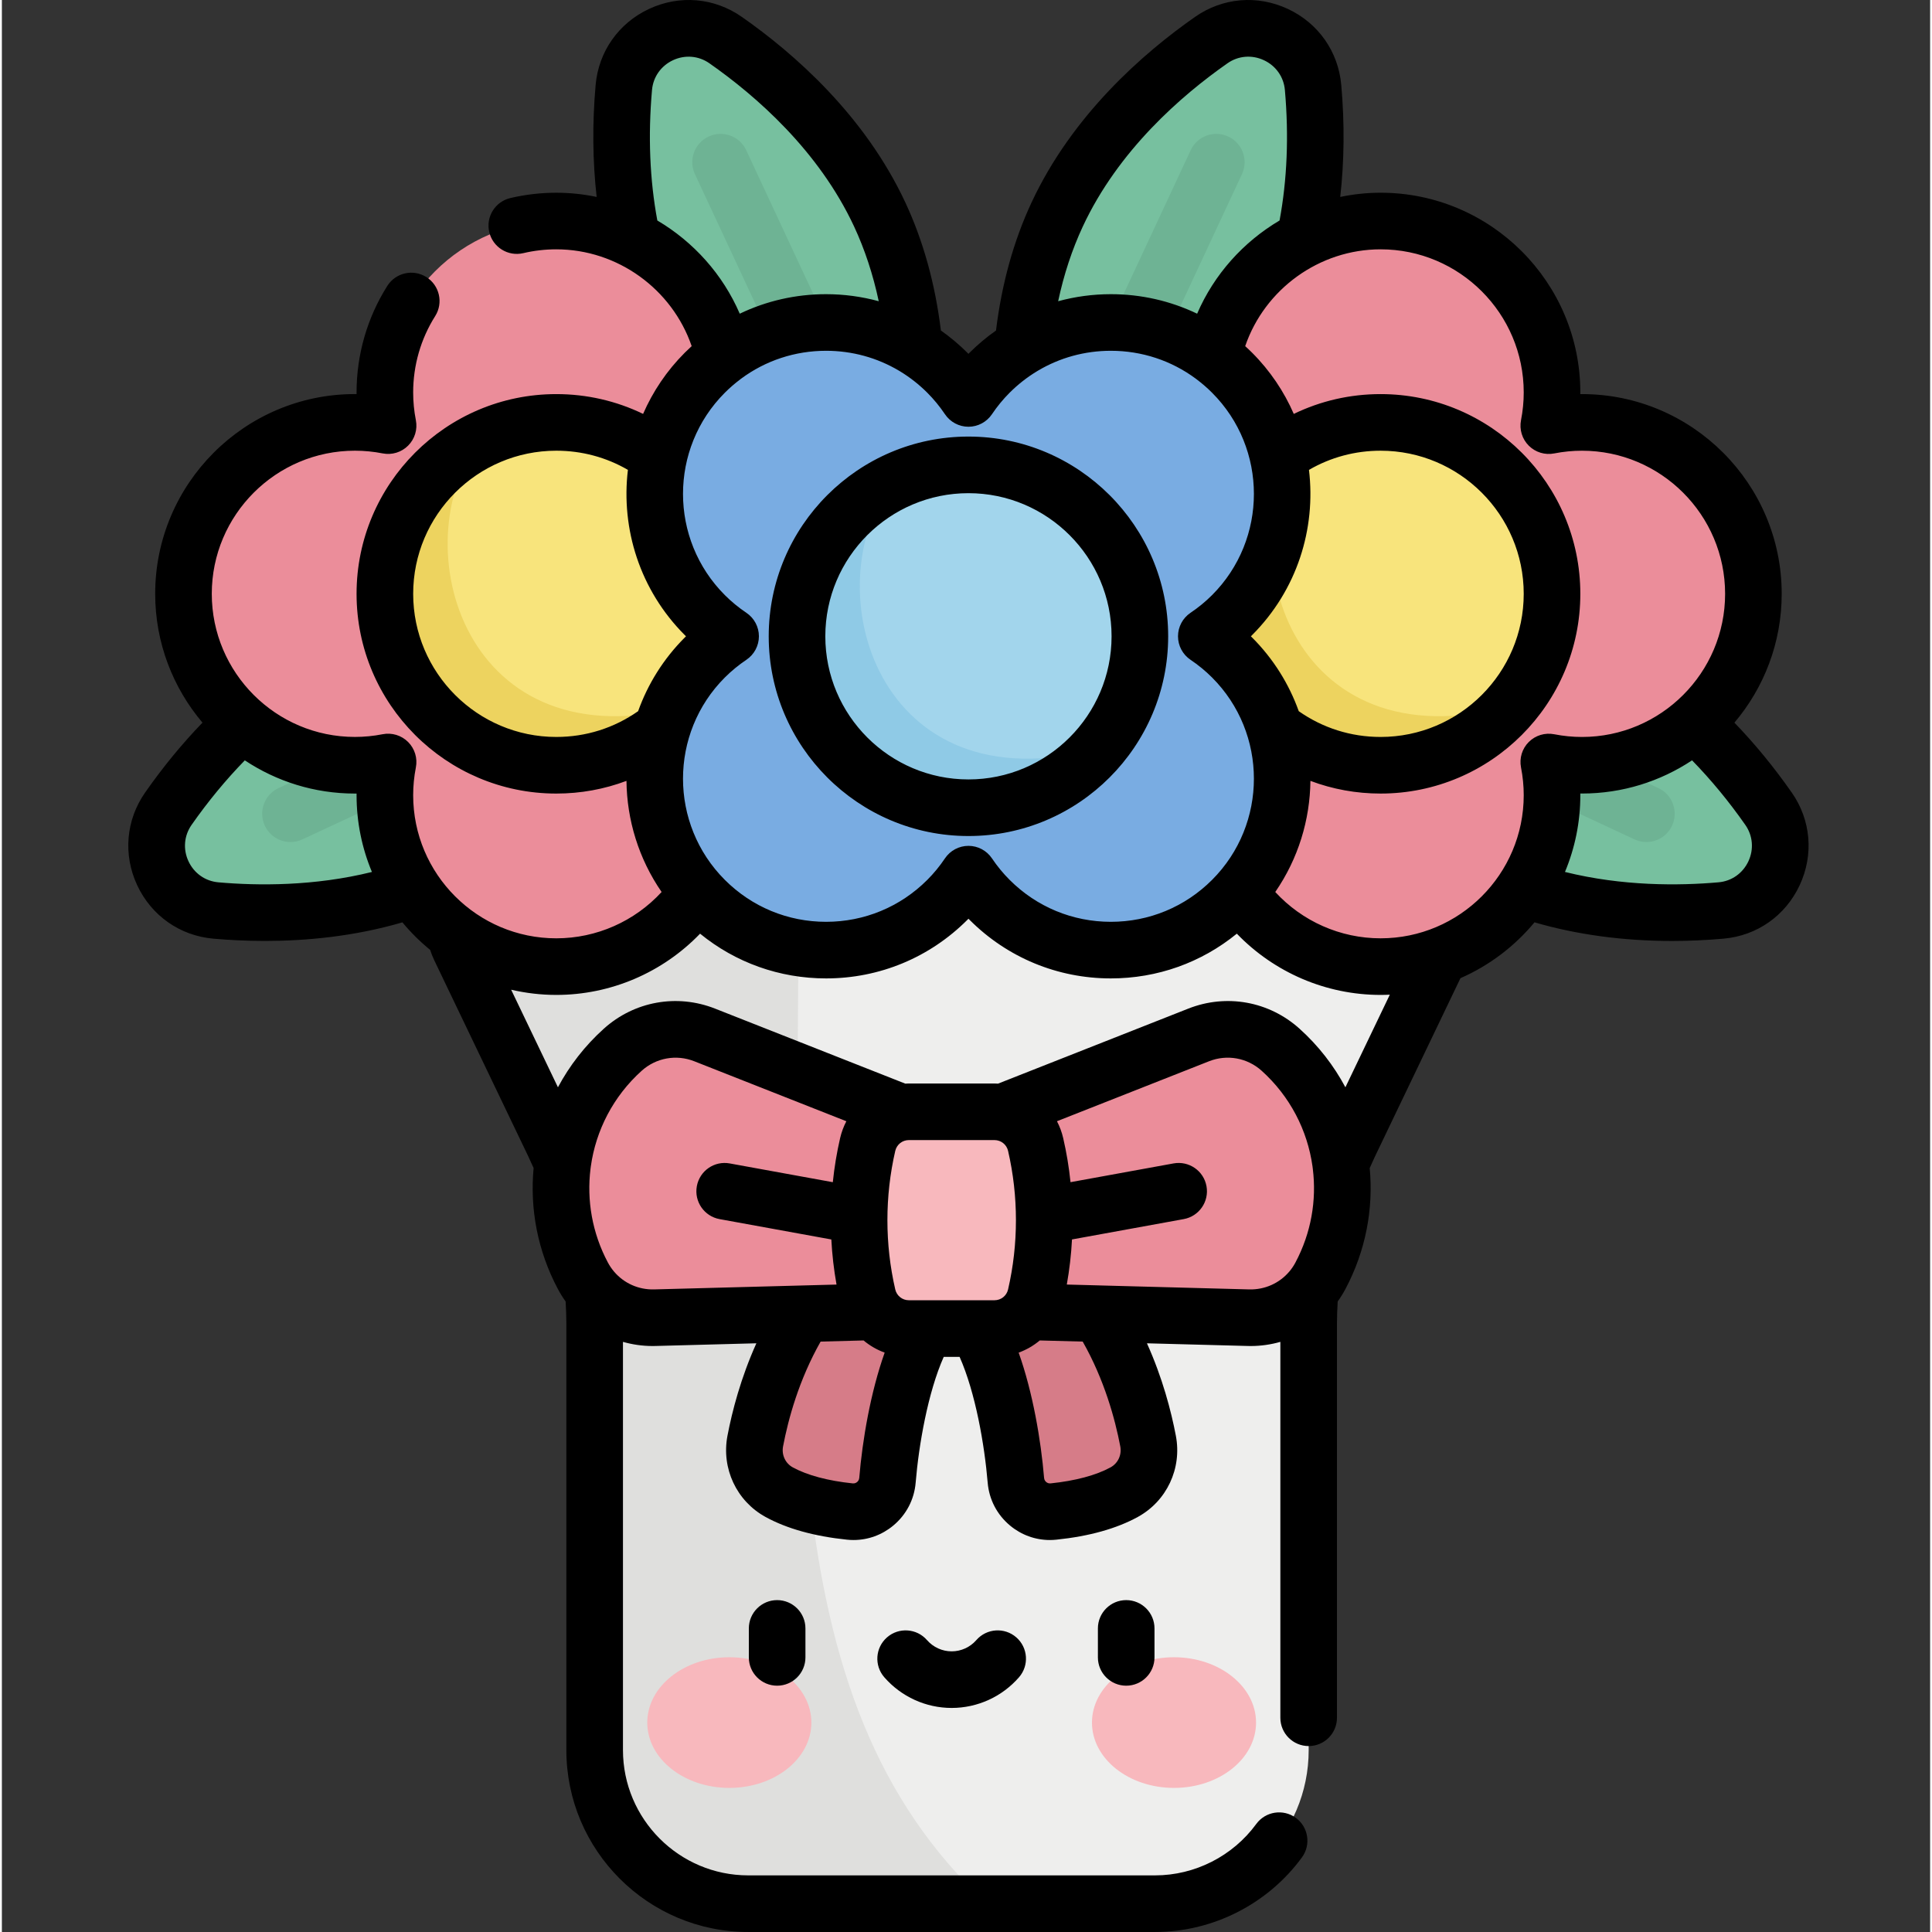 <svg height="511pt" viewBox="-33 0 511 511.997" width="511pt" xmlns="http://www.w3.org/2000/svg"><rect x="-33" y="0" width="511" height="511.997" fill="#333333" stroke="none"/><path d="m336.406 231.18h-235.41c-10.32 0-17.102 10.773-12.641 20.078l24.922 51.98c7.117 14.844 10.812 31.098 10.812 47.559v112.992c0 22.484 18.227 40.711 40.711 40.711h107.801c22.484 0 40.711-18.227 40.711-40.711v-112.988c0-16.465 3.695-32.719 10.812-47.562l24.922-51.977c4.461-9.309-2.324-20.082-12.641-20.082zm0 0" fill="#eeeeed"/><path d="m100.996 231.18c-10.32 0-17.102 10.773-12.641 20.082l24.922 51.977c7.117 14.844 10.812 31.098 10.812 47.562v112.988c0 22.484 18.227 40.711 40.711 40.711h63.242c-59.07-54.812-49.629-143.762-49.945-273.32zm0 0" fill="#dfdfdd"/><path d="m201.332 326.465c-24.191 15.008-32.066 41.691-34.68 55.438-1.031 5.41 1.508 10.895 6.336 13.539 5.344 2.926 12.098 4.445 18.738 5.129 5.043.523 9.539-3.238 9.957-8.293 1.176-14.18 5.281-34.977 13.016-44.023zm0 0" fill="#d67c88"/><path d="m140.031 349.203 62.59-1.664c12.383-.332 22.824-9.328 24.977-21.527 2.148-12.199-4.582-24.227-16.105-28.773l-58.246-22.969c-7.398-2.918-15.805-1.398-21.715 3.918-16.855 15.176-21.215 39.879-10.562 59.906 3.734 7.016 11.117 11.32 19.062 11.109zm0 0" fill="#eb8d9a"/><path d="m236.066 326.465c24.195 15.008 32.066 41.691 34.684 55.438 1.031 5.41-1.508 10.895-6.34 13.539-5.34 2.926-12.094 4.445-18.734 5.129-5.043.523-9.539-3.238-9.961-8.293-1.176-14.18-5.277-34.977-13.012-44.023zm0 0" fill="#d67c88"/><path d="m297.367 349.203-62.59-1.664c-12.383-.332-22.824-9.328-24.973-21.527-2.152-12.199 4.582-24.227 16.102-28.773l58.25-22.969c7.395-2.918 15.801-1.398 21.711 3.918 16.859 15.176 21.215 39.879 10.562 59.906-3.73 7.016-11.113 11.32-19.062 11.109zm0 0" fill="#eb8d9a"/><path d="m230.047 294.637h-22.691c-5.215 0-9.738 3.594-10.91 8.672-3.051 13.191-3.051 26.906 0 40.098 1.172 5.078 5.695 8.672 10.91 8.672h22.691c5.211 0 9.734-3.594 10.91-8.672 3.051-13.191 3.051-26.906 0-40.098-1.176-5.078-5.699-8.672-10.91-8.672zm0 0" fill="#f8b8bd"/><path d="m140.977 84.211c9.891 21.211 26.938 36.508 40.855 46.234 10.793 7.547 25.809.547 26.965-12.574 1.496-16.914.734-39.805-9.156-61.016-9.891-21.211-26.941-36.512-40.855-46.238-10.793-7.547-25.809-.543-26.965 12.574-1.496 16.914-.734 39.805 9.156 61.02zm0 0" fill="#77c09f"/><path d="m183.16 105.582c-2.824 0-5.531-1.602-6.801-4.332l-25.695-55.098c-1.75-3.754-.125-8.219 3.629-9.969 3.75-1.754 8.215-.125 9.965 3.629l25.695 55.098c1.75 3.754.125 8.219-3.629 9.969-1.027.477-2.105.703-3.164.703zm0 0" fill="#6eb394"/><path d="m84.711 232.129c21.211-9.891 36.508-26.938 46.234-40.855 7.547-10.793.547-25.809-12.574-26.965-16.914-1.492-39.805-.73-61.016 9.16-21.211 9.891-36.512 26.938-46.238 40.852-7.547 10.797-.543 25.809 12.574 26.969 16.914 1.492 39.809.73 61.02-9.16zm0 0" fill="#77c09f"/><path d="m43.488 223.148c-2.824 0-5.531-1.605-6.801-4.332-1.75-3.754-.129-8.219 3.625-9.969l55.102-25.691c3.75-1.754 8.215-.129 9.965 3.625s.125 8.219-3.629 9.969l-55.098 25.691c-1.027.48-2.105.707-3.164.707zm0 0" fill="#6eb394"/><path d="m361.586 232.129c-21.211-9.891-36.512-26.938-46.238-40.855-7.543-10.793-.543-25.809 12.574-26.965 16.914-1.492 39.809-.73 61.02 9.16 21.211 9.891 36.508 26.938 46.238 40.852 7.543 10.797.543 25.809-12.574 26.969-16.914 1.492-39.809.73-61.02-9.16zm0 0" fill="#77c09f"/><path d="m402.809 223.148c-1.062 0-2.141-.23-3.164-.707l-55.102-25.691c-3.754-1.75-5.379-6.215-3.629-9.969s6.215-5.379 9.969-3.625l55.098 25.691c3.754 1.75 5.379 6.215 3.629 9.969-1.27 2.727-3.977 4.332-6.801 4.332zm0 0" fill="#6eb394"/><path d="m305.32 84.211c-9.891 21.211-26.941 36.508-40.855 46.234-10.793 7.547-25.809.547-26.965-12.574-1.496-16.914-.734-39.805 9.156-61.016 9.895-21.211 26.941-36.512 40.855-46.238 10.793-7.547 25.809-.543 26.965 12.574 1.496 16.914.734 39.805-9.156 61.02zm0 0" fill="#77c09f"/><path d="m263.137 105.582c-1.062 0-2.141-.227-3.164-.703-3.754-1.75-5.379-6.215-3.629-9.969l25.695-55.098c1.75-3.754 6.211-5.379 9.965-3.625 3.754 1.75 5.379 6.211 3.629 9.965l-25.695 55.098c-1.27 2.73-3.977 4.332-6.801 4.332zm0 0" fill="#6eb394"/><path d="m332.371 58.574c-25.09 0-45.43 20.34-45.43 45.43 0 3.008.301 5.949.859 8.797-2.844-.559-5.785-.859-8.793-.859-25.09 0-45.43 20.34-45.43 45.426 0 25.09 20.34 45.43 45.43 45.43 3.008 0 5.949-.301 8.793-.859-.559 2.848-.859 5.785-.859 8.797 0 25.09 20.34 45.43 45.43 45.43s45.43-20.34 45.43-45.43c0-3.012-.301-5.949-.859-8.797 2.848.559 5.785.859 8.797.859 25.09 0 45.426-20.34 45.426-45.43 0-25.086-20.336-45.426-45.426-45.426-3.012 0-5.949.301-8.797.859.559-2.848.859-5.789.859-8.797 0-25.09-20.34-45.43-45.43-45.43zm0 0" fill="#eb8d9a"/><path d="m377.801 157.371c0 25.09-20.34 45.426-45.43 45.426s-45.43-20.336-45.43-45.426 20.34-45.43 45.43-45.43 45.43 20.34 45.43 45.43zm0 0" fill="#f8e47c"/><path d="m312.074 116.73c-14.898 7.453-25.133 22.848-25.133 40.641 0 25.09 20.34 45.426 45.43 45.426 13.719 0 26.008-6.09 34.34-15.703-58.66 15.965-75.32-42.699-54.637-70.363zm0 0" fill="#edd35f"/><path d="m113.926 58.574c-25.09 0-45.43 20.34-45.43 45.43 0 3.008.301 5.949.859 8.797-2.848-.559-5.785-.859-8.797-.859-25.09 0-45.43 20.34-45.43 45.426 0 25.09 20.34 45.43 45.43 45.43 3.012 0 5.949-.301 8.797-.859-.559 2.848-.859 5.785-.859 8.797 0 25.09 20.34 45.43 45.43 45.43 25.09 0 45.426-20.34 45.426-45.43 0-3.012-.297-5.949-.855-8.797 2.844.559 5.785.859 8.793.859 25.09 0 45.43-20.34 45.43-45.43 0-25.086-20.34-45.426-45.43-45.426-3.008 0-5.949.301-8.793.859.559-2.848.855-5.789.855-8.797 0-25.09-20.336-45.43-45.426-45.43zm0 0" fill="#eb8d9a"/><path d="m159.352 157.371c0 25.09-20.336 45.426-45.426 45.426-25.09 0-45.43-20.336-45.43-45.426s20.34-45.43 45.43-45.43c25.09 0 45.426 20.34 45.426 45.43zm0 0" fill="#f8e47c"/><path d="m93.629 116.73c-14.898 7.453-25.133 22.848-25.133 40.641 0 25.09 20.34 45.426 45.43 45.426 13.719 0 26.008-6.09 34.336-15.703-58.656 15.965-75.32-42.699-54.633-70.363zm0 0" fill="#edd35f"/><path d="m153.289 163.012c2.129 2.129 4.418 3.996 6.828 5.613-2.41 1.617-4.699 3.484-6.828 5.613-17.742 17.742-17.742 46.504 0 64.246 17.742 17.742 46.504 17.742 64.246 0 2.129-2.129 3.996-4.418 5.613-6.828 1.617 2.41 3.484 4.699 5.613 6.828 17.738 17.742 46.504 17.742 64.246 0 17.742-17.742 17.742-46.508 0-64.246-2.129-2.129-4.418-3.996-6.828-5.613 2.41-1.617 4.699-3.484 6.828-5.613 17.742-17.742 17.742-46.504 0-64.246-17.742-17.742-46.504-17.742-64.246 0-2.129 2.129-3.996 4.418-5.613 6.828-1.617-2.41-3.484-4.699-5.613-6.828-17.742-17.742-46.504-17.742-64.246 0-17.738 17.742-17.738 46.504 0 64.246zm0 0" fill="#79ace2"/><path d="m268.578 168.625c0 25.09-20.34 45.43-45.43 45.43-25.09 0-45.43-20.34-45.43-45.43s20.34-45.43 45.43-45.43c25.09 0 45.43 20.34 45.43 45.43zm0 0" fill="#a2d5ec"/><path d="m202.852 127.984c-14.898 7.453-25.133 22.848-25.133 40.641 0 25.09 20.34 45.43 45.43 45.43 13.719 0 26.008-6.09 34.336-15.707-58.656 15.965-75.316-42.699-54.633-70.363zm0 0" fill="#8fcae6"/><path d="m181.52 456.5c0-9.562-9.734-17.316-21.742-17.316-12.008 0-21.742 7.754-21.742 17.316s9.734 17.312 21.742 17.312c12.008 0 21.742-7.75 21.742-17.312zm0 0" fill="#f8b8bd"/><path d="m299.367 456.5c0-9.562-9.734-17.316-21.742-17.316s-21.742 7.754-21.742 17.316 9.734 17.312 21.742 17.312 21.742-7.75 21.742-17.312zm0 0" fill="#f8b8bd"/><path d="m223.148 221.555c29.184 0 52.93-23.746 52.93-52.93 0-29.188-23.746-52.93-52.93-52.93-29.184 0-52.93 23.742-52.93 52.93 0 29.184 23.746 52.93 52.93 52.93zm0-90.859c20.914 0 37.93 17.016 37.93 37.93s-17.016 37.93-37.93 37.93c-20.914 0-37.93-17.016-37.93-37.93s17.016-37.93 37.93-37.93zm2.094 303.941c-1.652 1.898-4.039 2.984-6.543 2.984-2.504 0-4.887-1.09-6.539-2.984-2.723-3.121-7.461-3.445-10.582-.727-3.125 2.723-3.449 7.461-.727 10.582 4.504 5.164 11.008 8.129 17.848 8.129 6.844 0 13.348-2.965 17.848-8.129 2.723-3.121 2.398-7.859-.723-10.582-3.125-2.719-7.859-2.395-10.582.727zm216.082-224.613c-4.691-6.711-9.781-12.914-15.188-18.512 7.809-9.223 12.531-21.137 12.531-34.141 0-29.188-23.746-52.93-52.93-52.93-.148 0-.293 0-.441.004.004-.148.004-.293.004-.441 0-29.184-23.742-52.93-52.93-52.93-3.645 0-7.223.391-10.695 1.117 1.07-9.477 1.18-19.398.273-29.66-.781-8.859-6.078-16.398-14.172-20.172-8.09-3.773-17.273-2.984-24.562 2.109-13.812 9.656-32.543 26.031-43.355 49.215-4.758 10.203-7.902 21.598-9.406 33.902-2.469 1.742-4.812 3.695-6.996 5.875-.102.105-.207.207-.309.312-.102-.105-.207-.207-.309-.312-2.184-2.18-4.527-4.133-6.996-5.875-1.504-12.305-4.652-23.699-9.406-33.902-10.812-23.184-29.547-39.559-43.359-49.215-7.285-5.094-16.469-5.883-24.559-2.109-8.094 3.773-13.391 11.312-14.172 20.172-.906 10.266-.797 20.188.273 29.66-3.473-.727-7.051-1.113-10.699-1.113-4.109 0-8.211.473-12.18 1.41-4.031.949-6.531 4.988-5.582 9.02.953 4.031 4.988 6.527 9.023 5.578 2.844-.672 5.785-1.012 8.738-1.012 16.266 0 30.707 10.559 35.883 25.656-.617.562-1.223 1.137-1.82 1.73-4.812 4.812-8.488 10.336-11.055 16.227-7.117-3.445-14.922-5.246-23.008-5.246-29.184 0-52.926 23.742-52.926 52.93 0 29.184 23.742 52.93 52.926 52.93 6.461 0 12.723-1.152 18.602-3.363.109 10.324 3.219 20.609 9.312 29.449-7.137 7.758-17.227 12.277-27.914 12.277-20.91 0-37.926-17.016-37.926-37.93 0-2.449.242-4.922.715-7.352.484-2.449-.289-4.98-2.055-6.746s-4.297-2.539-6.75-2.059c-2.43.48-4.902.719-7.352.719-20.914 0-37.926-17.016-37.926-37.93 0-20.91 17.016-37.926 37.926-37.926 2.453 0 4.926.238 7.352.715 2.457.488 4.984-.289 6.75-2.055 1.766-1.766 2.539-4.297 2.055-6.746-.477-2.43-.715-4.902-.715-7.352 0-7.191 2.016-14.184 5.832-20.227 2.211-3.5 1.168-8.133-2.336-10.348-3.5-2.207-8.133-1.164-10.344 2.336-5.336 8.445-8.152 18.207-8.152 28.234v.441c-.148 0-.293-.004-.441-.004-29.184 0-52.926 23.746-52.926 52.93 0 13.004 4.723 24.918 12.531 34.145-5.406 5.594-10.5 11.797-15.191 18.512-5.094 7.289-5.883 16.473-2.113 24.562 3.773 8.09 11.316 13.387 20.176 14.172 4.027.352 8.641.602 13.66.602 10.844 0 23.594-1.164 36.453-4.922 2.207 2.664 4.672 5.105 7.352 7.297.301.941.664 1.867 1.094 2.762l24.922 51.98c.473.988.941 2.023 1.402 3.074-1.02 10.793 1.047 21.93 6.434 32.062.613 1.152 1.301 2.25 2.047 3.293.117 1.984.195 3.961.195 5.891v112.988c0 26.586 21.625 48.211 48.211 48.211h107.797c15.32 0 29.871-7.391 38.93-19.766 2.445-3.344 1.719-8.035-1.621-10.48-3.344-2.445-8.035-1.723-10.484 1.621-6.242 8.531-16.27 13.625-26.824 13.625h-107.797c-18.312 0-33.211-14.898-33.211-33.211v-108.176c2.516.719 5.156 1.102 7.863 1.102.258 0 .52-.004.777-.012l26.715-.711c-4.129 9.176-6.414 17.961-7.664 24.512-1.645 8.66 2.414 17.309 10.105 21.52 5.656 3.098 12.91 5.117 21.566 6.012.578.062 1.156.09 1.73.09 3.836 0 7.523-1.324 10.527-3.816 3.465-2.875 5.578-6.926 5.949-11.402.824-9.965 3.238-23.887 7.438-33.32h4.203c4.199 9.434 6.613 23.355 7.441 33.32.371 4.477 2.484 8.527 5.949 11.402 3.004 2.492 6.688 3.816 10.523 3.816.574 0 1.152-.027 1.73-.09 8.656-.891 15.914-2.914 21.566-6.012 7.691-4.211 11.754-12.859 10.105-21.52-1.246-6.551-3.531-15.332-7.664-24.508l26.715.707c.258.008.52.012.777.012 2.707 0 5.348-.383 7.863-1.102v99.617c0 4.145 3.359 7.5 7.5 7.5 4.145 0 7.5-3.355 7.5-7.5v-104.43c0-1.926.078-3.902.195-5.891.746-1.039 1.434-2.137 2.047-3.293 5.387-10.129 7.453-21.27 6.434-32.062.461-1.055.93-2.09 1.398-3.07l22.652-47.25c7.648-3.352 14.363-8.449 19.621-14.801 11.18 3.266 23.516 4.938 36.43 4.938 4.496 0 9.066-.203 13.676-.609 8.859-.781 16.402-6.078 20.172-14.172 3.777-8.09 2.988-17.273-2.109-24.562zm-416.973 23.797c-3.461-.309-6.414-2.391-7.898-5.57s-1.18-6.781.809-9.633c4.367-6.242 9.102-11.977 14.117-17.117 8.371 5.555 18.402 8.801 29.18 8.801.145 0 .293-.004.441-.004-.004.145-.004.293-.004.438 0 7.207 1.453 14.078 4.07 20.344-15.266 3.785-30.195 3.668-40.715 2.742zm229.102-173.797c9.406-20.168 26.051-34.656 38.355-43.262 2.848-1.992 6.449-2.293 9.629-.809 3.184 1.48 5.266 4.434 5.57 7.898 1.078 12.199.59 23.812-1.41 34.582-9.594 5.664-17.344 14.273-21.844 24.699-7.051-3.383-14.82-5.172-22.871-5.172-4.781 0-9.465.645-13.961 1.867 1.508-7.082 3.691-13.707 6.531-19.805zm-112.754-1.59c-2.004-10.77-2.488-22.379-1.41-34.582.305-3.461 2.387-6.414 5.57-7.898 3.18-1.48 6.777-1.18 9.629.812 12.305 8.602 28.949 23.09 38.355 43.258 2.84 6.098 5.023 12.727 6.531 19.805-4.496-1.223-9.18-1.867-13.961-1.867-8.051 0-15.82 1.789-22.871 5.172-4.5-10.426-12.25-19.035-21.844-24.699zm17.895 45.637c1.273-1.273 2.625-2.441 4.039-3.508.086-.062.164-.133.25-.195 6.484-4.809 14.309-7.406 22.531-7.406 6.906 0 13.531 1.836 19.316 5.273.105.066.211.129.316.188 2.582 1.57 4.996 3.457 7.188 5.648 1.73 1.73 3.309 3.652 4.688 5.703 1.395 2.074 3.727 3.32 6.227 3.32s4.832-1.246 6.227-3.32c1.379-2.055 2.957-3.973 4.688-5.703 2.195-2.195 4.613-4.082 7.199-5.652.102-.059.199-.117.297-.18 5.789-3.441 12.414-5.277 19.324-5.277 8.223 0 16.047 2.598 22.531 7.406.086.066.164.133.25.195 1.414 1.066 2.766 2.23 4.039 3.508 14.789 14.785 14.789 38.852.004 53.637-1.734 1.734-3.656 3.312-5.711 4.691-2.07 1.395-3.316 3.727-3.316 6.227 0 2.496 1.246 4.832 3.316 6.223 2.055 1.383 3.977 2.961 5.707 4.691 14.789 14.789 14.789 38.852 0 53.641-7.164 7.164-16.688 11.109-26.82 11.109-10.129 0-19.656-3.945-26.82-11.113-1.73-1.727-3.309-3.648-4.688-5.703-1.395-2.074-3.727-3.316-6.227-3.316s-4.832 1.242-6.227 3.316c-1.379 2.055-2.957 3.977-4.688 5.707-7.164 7.164-16.691 11.109-26.82 11.109-10.133 0-19.656-3.945-26.82-11.109-14.789-14.789-14.789-38.852-.004-53.641 1.734-1.73 3.656-3.312 5.711-4.691 2.07-1.391 3.316-3.727 3.316-6.223 0-2.5-1.246-4.832-3.316-6.227-2.055-1.379-3.977-2.957-5.707-4.688-14.789-14.789-14.789-38.855 0-53.641zm154.797 20.453c5.746-3.336 12.227-5.082 18.98-5.082 20.914 0 37.93 17.016 37.93 37.93 0 20.914-17.016 37.93-37.93 37.93-7.855 0-15.309-2.359-21.688-6.828-2.551-7.137-6.672-13.836-12.375-19.539-.102-.102-.207-.207-.312-.309.105-.102.211-.207.312-.309 11.938-11.941 16.957-28.207 15.082-43.793zm-177.781 63.945c-6.379 4.473-13.828 6.832-21.688 6.832-20.91 0-37.926-17.016-37.926-37.93 0-20.914 17.012-37.93 37.926-37.93 6.758 0 13.238 1.746 18.98 5.082-1.871 15.586 3.145 31.852 15.082 43.793h.004c.102.102.207.207.309.309-.102.102-.207.207-.312.309-5.703 5.703-9.824 12.402-12.375 19.535zm4.223 153.238c-4.137.102-7.953-1.633-10.551-4.66-.039-.047-.078-.098-.121-.141-.594-.715-1.121-1.492-1.57-2.336-4.168-7.84-5.629-16.504-4.598-24.828.039-.227.07-.453.09-.684 1.336-9.492 5.922-18.5 13.469-25.293 3.82-3.438 9.164-4.402 13.941-2.52l40.301 15.895c-.727 1.391-1.285 2.891-1.656 4.48-.887 3.84-1.527 7.742-1.934 11.672l-27.316-4.973c-4.078-.75-7.977 1.961-8.719 6.035-.742 4.074 1.957 7.98 6.035 8.723l29.609 5.391c.207 4.008.672 8.004 1.375 11.953zm54.379 49.953c-.047.551-.34.898-.578 1.098-.23.191-.613.402-1.137.355-6.566-.68-12.066-2.148-15.906-4.25-1.965-1.074-3-3.312-2.57-5.559 1.379-7.262 4.219-17.664 9.953-27.77l11.383-.301c1.652 1.383 3.539 2.48 5.59 3.223-3.742 10.512-5.906 23.199-6.734 33.203zm39.438-49.945c-.387 1.688-1.871 2.863-3.602 2.863h-22.691c-1.73 0-3.211-1.176-3.605-2.863-2.773-12.012-2.773-24.707 0-36.715.391-1.688 1.871-2.867 3.605-2.867h22.691c1.73 0 3.215 1.18 3.602 2.863 2.777 12.012 2.777 24.711 0 36.719zm27.16 47.148c-3.836 2.102-9.336 3.57-15.906 4.25-.523.051-.906-.164-1.137-.355-.238-.199-.531-.551-.574-1.102-.832-10-2.996-22.691-6.738-33.199 2.055-.742 3.941-1.84 5.594-3.223l11.379.301c5.734 10.105 8.574 20.508 9.957 27.77.43 2.246-.605 4.48-2.574 5.559zm49-54.293c-.449.848-.98 1.629-1.574 2.344-.023.023-.043.051-.066.074-2.602 3.066-6.449 4.82-10.602 4.719l-39.621-1.055-.051-.004-8.68-.23c.703-3.949 1.168-7.941 1.375-11.953l29.609-5.391c4.074-.742 6.777-4.645 6.035-8.723-.738-4.074-4.648-6.773-8.723-6.035l-27.312 4.973c-.406-3.93-1.047-7.832-1.938-11.672-.367-1.59-.926-3.09-1.652-4.48l40.297-15.891c4.781-1.887 10.125-.922 13.945 2.516 7.543 6.789 12.129 15.797 13.469 25.285.02.242.051.48.09.719 1.027 8.32-.434 16.973-4.602 24.805zm13.234-46.426c-3.051-5.715-7.113-10.988-12.156-15.527-8.078-7.27-19.371-9.312-29.48-5.324l-50.418 19.883c-.312-.016-.625-.039-.941-.039h-22.695c-.316 0-.629.023-.941.039l-50.414-19.883c-10.109-3.984-21.406-1.945-29.48 5.324-5.043 4.539-9.105 9.812-12.16 15.527l-12.398-25.859c3.848.891 7.852 1.379 11.965 1.379 14.496 0 28.203-5.957 38.102-16.23 9.41 7.68 21.078 11.855 33.387 11.855 14.137 0 27.43-5.508 37.426-15.5.102-.105.207-.211.309-.316.105.105.207.211.312.312 9.996 9.996 23.285 15.504 37.426 15.504 12.309 0 23.973-4.176 33.383-11.855 9.902 10.273 23.609 16.23 38.105 16.23.816 0 1.629-.023 2.438-.062zm48.594-91.508c-1.766 1.766-2.535 4.297-2.055 6.746.477 2.43.719 4.902.719 7.352 0 20.918-17.016 37.93-37.93 37.93-10.688 0-20.777-4.516-27.914-12.277 6.094-8.84 9.203-19.125 9.316-29.449 5.875 2.211 12.137 3.363 18.598 3.363 29.184 0 52.93-23.746 52.93-52.93s-23.746-52.93-52.93-52.93c-8.086 0-15.887 1.801-23.008 5.25-2.566-5.895-6.242-11.414-11.055-16.23-.594-.594-1.203-1.168-1.82-1.73 5.176-15.098 19.617-25.656 35.883-25.656 20.914 0 37.93 17.016 37.93 37.93 0 2.453-.242 4.926-.719 7.352-.48 2.453.289 4.984 2.055 6.75 1.77 1.766 4.297 2.539 6.75 2.055 2.426-.477 4.902-.719 7.352-.719 20.914 0 37.93 17.016 37.93 37.93 0 20.914-17.016 37.93-37.93 37.93-2.449 0-4.926-.242-7.352-.719-2.457-.48-4.984.289-6.75 2.055zm58.207 31.613c-1.484 3.18-4.438 5.262-7.898 5.57-10.52.93-25.453 1.043-40.715-2.742 2.617-6.27 4.07-13.137 4.07-20.344 0-.145 0-.293-.004-.438h.441c10.777 0 20.805-3.242 29.176-8.797 5.016 5.141 9.75 10.875 14.117 17.117 1.992 2.852 2.297 6.449.812 9.633zm-264.895 203.297v7.68c0 4.141 3.355 7.5 7.5 7.5 4.141 0 7.5-3.359 7.5-7.5v-7.68c0-4.141-3.359-7.5-7.5-7.5-4.145 0-7.5 3.359-7.5 7.5zm92.504 0v7.68c0 4.141 3.359 7.5 7.5 7.5s7.5-3.359 7.5-7.5v-7.68c0-4.141-3.359-7.5-7.5-7.5s-7.5 3.359-7.5 7.5zm0 0"/></svg>